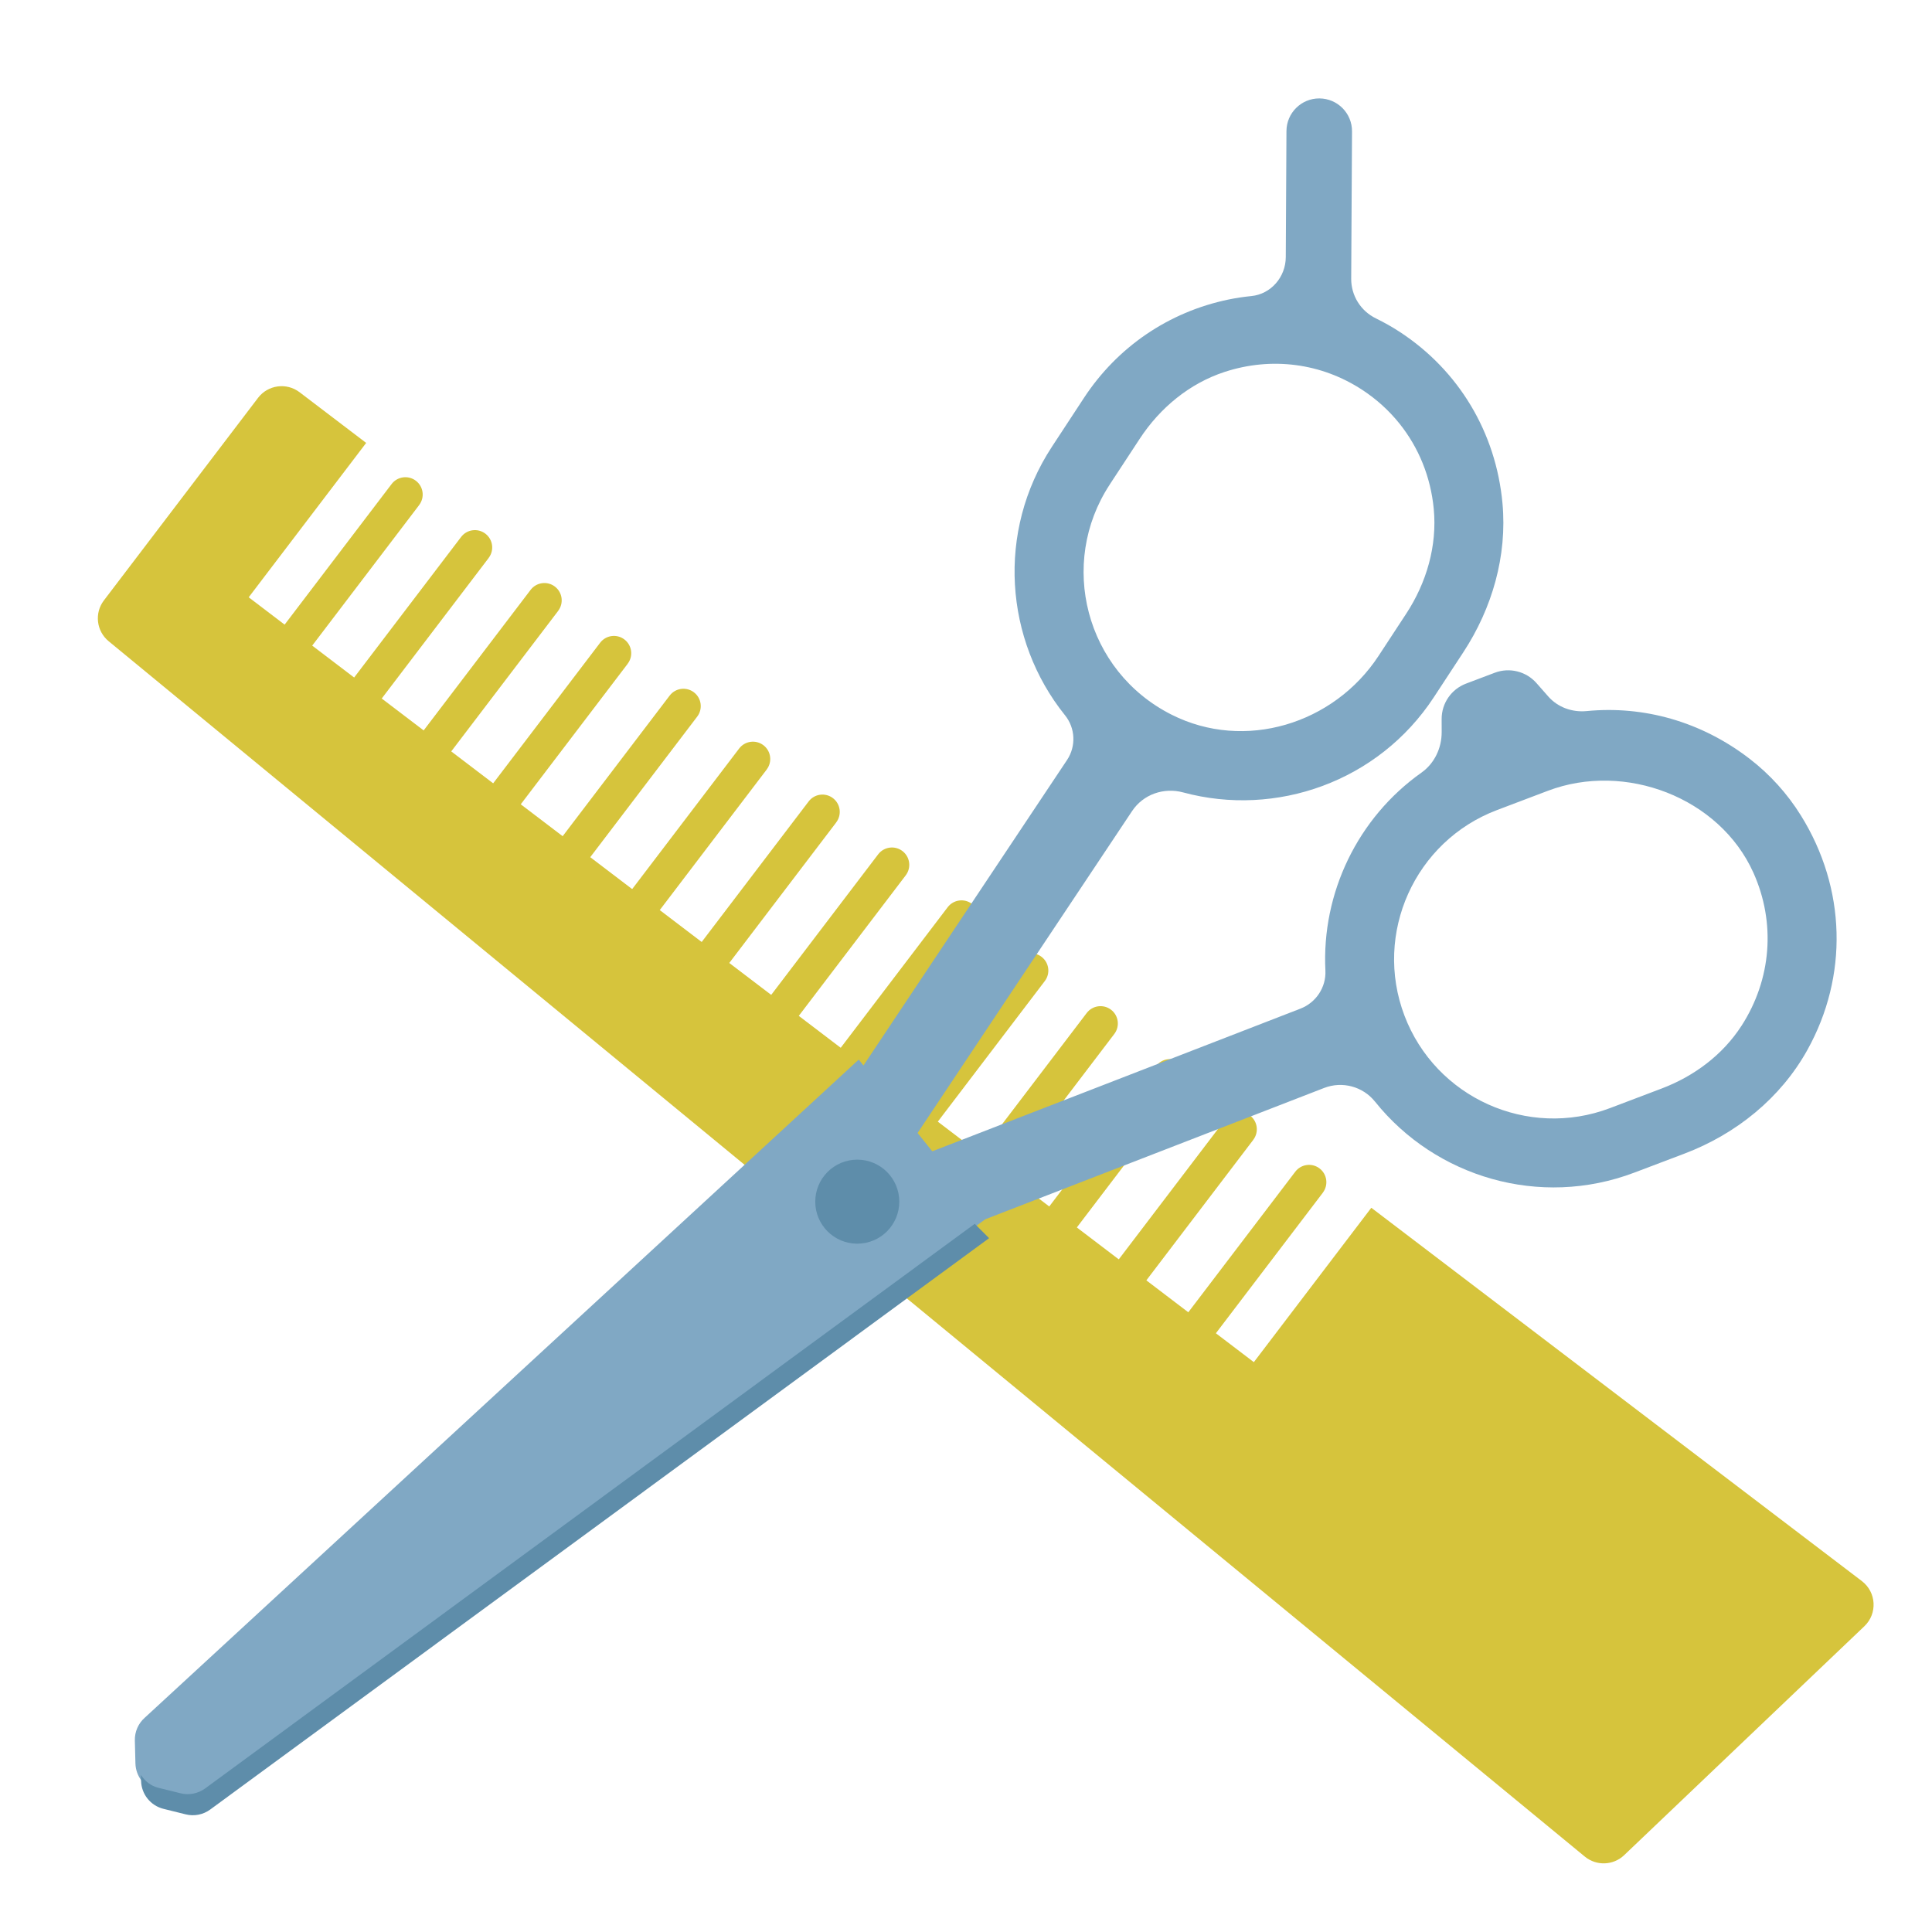 <?xml version="1.0" encoding="UTF-8"?>
<svg id="_レイヤー_1" data-name="レイヤー_1" xmlns="http://www.w3.org/2000/svg" version="1.1" viewBox="0 0 56.693 56.693">
  <!-- Generator: Adobe Illustrator 29.7.1, SVG Export Plug-In . SVG Version: 2.1.1 Build 8)  -->
  <defs>
    <style>
      .st0 {
        fill: #80a8c4;
      }

      .st1 {
        fill: #5e8daa;
      }

      .st2 {
        fill: #d6c43c;
      }
    </style>
  </defs>
  <g>
    <path class="st2" d="M54.637,46.397l-14.397-10.956-3.447,4.53L7.298,17.527l3.447-4.53-1.954-1.487c-.383-.291-.929-.217-1.22.166l-4.522,5.942c-.284.373-.221.903.141,1.2l43.317,35.664c.34.278.834.26,1.152-.043l7.05-6.719c.388-.37.353-.998-.073-1.323Z"/>
    <path class="st2" d="M8.953,18.025h6.715v1.017h-6.715c-.281,0-.508-.228-.508-.508v-0c0-.281.228-.508.508-.508Z" transform="translate(34.106 20.163) rotate(127.27)"/>
    <path class="st2" d="M10.993,19.577h6.715v1.017h-6.715c-.281,0-.508-.228-.508-.508v-0c0-.281.228-.508.508-.508Z" transform="translate(38.616 21.032) rotate(127.27)"/>
    <path class="st2" d="M13.032,21.129h6.715v1.017h-6.715c-.281,0-.508-.228-.508-.508v-0c0-.281.228-.508.508-.508Z" transform="translate(43.126 21.901) rotate(127.27)"/>
    <path class="st2" d="M15.072,22.682h6.715v1.017h-6.715c-.281,0-.508-.228-.508-.508v-0c0-.281.228-.509.509-.509Z" transform="translate(47.637 22.769) rotate(127.27)"/>
    <path class="st2" d="M17.112,24.234h6.715v1.017h-6.715c-.281,0-.508-.228-.508-.508v-0c0-.281.228-.508.508-.508Z" transform="translate(52.147 23.638) rotate(127.27)"/>
    <path class="st2" d="M19.152,25.786h6.715v1.017h-6.715c-.281,0-.508-.228-.508-.508v-0c0-.281.228-.508.508-.508Z" transform="translate(56.657 24.507) rotate(127.27)"/>
    <path class="st2" d="M21.192,27.338h6.715v1.017h-6.715c-.281,0-.508-.228-.508-.508v-0c0-.281.228-.509.509-.509Z" transform="translate(61.167 25.376) rotate(127.27)"/>
    <path class="st2" d="M23.231,28.89h6.715v1.017h-6.715c-.281,0-.509-.228-.509-.509v-0c0-.281.228-.508.508-.508Z" transform="translate(65.677 26.245) rotate(127.27)"/>
    <path class="st2" d="M25.271,30.443h6.715v1.017h-6.715c-.281,0-.509-.228-.509-.509v-0c0-.281.228-.508.508-.508Z" transform="translate(70.188 27.114) rotate(127.27)"/>
    <path class="st2" d="M27.311,31.995h6.715v1.017h-6.715c-.281,0-.509-.228-.509-.509v-0c0-.281.228-.508.508-.508Z" transform="translate(74.698 27.983) rotate(127.27)"/>
    <path class="st2" d="M29.351,33.547h6.715v1.017h-6.715c-.281,0-.508-.228-.508-.508v-0c0-.281.228-.508.508-.508Z" transform="translate(79.208 28.852) rotate(127.27)"/>
    <path class="st2" d="M31.39,35.099h6.715v1.017h-6.715c-.281,0-.508-.228-.508-.508v-0c0-.281.228-.508.508-.508Z" transform="translate(83.718 29.721) rotate(127.27)"/>
    <path class="st2" d="M33.43,36.651h6.715v1.017h-6.715c-.281,0-.508-.228-.508-.508v-0c0-.281.228-.508.508-.508Z" transform="translate(88.229 30.59) rotate(127.27)"/>
    <path class="st2" d="M6.913,16.473h6.715v1.017h-6.715c-.281,0-.508-.228-.508-.508v-0c0-.281.228-.508.508-.508Z" transform="translate(29.596 19.294) rotate(127.27)"/>
  </g>
  <g>
    <g>
      <path class="st0" d="M52.843,23.925c-.396-.636-.905-1.199-1.499-1.657-1.429-1.102-3.121-1.564-4.784-1.402-.424.041-.845-.108-1.127-.428l-.346-.393c-.305-.346-.793-.467-1.224-.304l-.843.319c-.432.164-.717.577-.716,1.039l.001.386c.001.467-.212.917-.593,1.187-1.871,1.325-2.933,3.533-2.819,5.808.024.49-.273.939-.731,1.117l-10.805,4.187-.431-.537,6.295-9.448c.326-.49.93-.7,1.498-.546,2.722.735,5.728-.31,7.356-2.793l.865-1.32c.848-1.293,1.291-2.831,1.149-4.372-.192-2.085-1.288-3.897-3.004-5.022-.23-.151-.467-.284-.71-.403-.446-.217-.728-.669-.725-1.165l.024-4.323c.003-.531-.425-.964-.957-.967-.531-.003-.964.426-.967.957l-.02,3.703c-.003.58-.434,1.083-1.011,1.14-.224.022-.448.056-.672.102-1.752.364-3.258,1.39-4.239,2.886l-.941,1.435c-1.631,2.488-1.388,5.669.381,7.873l.005.006c.303.377.327.908.059,1.311l-5.974,8.965-.139-.173L4.251,50.402c-.193.169-.3.415-.294.671l.017.673c.01.389.278.724.657.818l.653.162c.249.062.512.01.719-.142l22.908-16.805,9.945-3.854c.532-.206,1.137-.044,1.493.402l.006.007c1.768,2.203,4.823,3.129,7.604,2.075l1.47-.557c1.514-.574,2.821-1.627,3.607-3.042,1.201-2.16,1.145-4.738-.193-6.885ZM32.56,14.224l.886-1.351c.594-.906,1.459-1.622,2.489-1.959,1.385-.453,2.847-.256,4.042.528.418.274.784.607,1.088.986.563.702.917,1.562,1.007,2.503.104,1.084-.211,2.168-.809,3.079l-.81,1.236c-1.314,2.005-3.933,2.805-6.073,1.726-2.535-1.278-3.331-4.441-1.819-6.748ZM51.103,30.101c-.551.854-1.393,1.481-2.344,1.841l-1.516.575c-2.411.914-5.116-.304-6.031-2.716l0.0 0c-.914-2.412.305-5.117,2.716-6.03l1.494-.566c2.264-.858,5.038.196,6.03,2.404.657,1.463.536,3.121-.349,4.493Z"/>
      <path class="st1" d="M6.019,52.481c-.207.151-.47.203-.719.142l-.654-.162c-.219-.054-.394-.195-.51-.376l.004.176c.01.389.278.724.657.818l.653.162c.249.062.512.01.719-.142l22.855-16.766-.421-.421L6.019,52.481Z"/>
    </g>
    <circle class="st1" cx="25.156" cy="35.262" r="1.233"/>
  </g>
</svg>